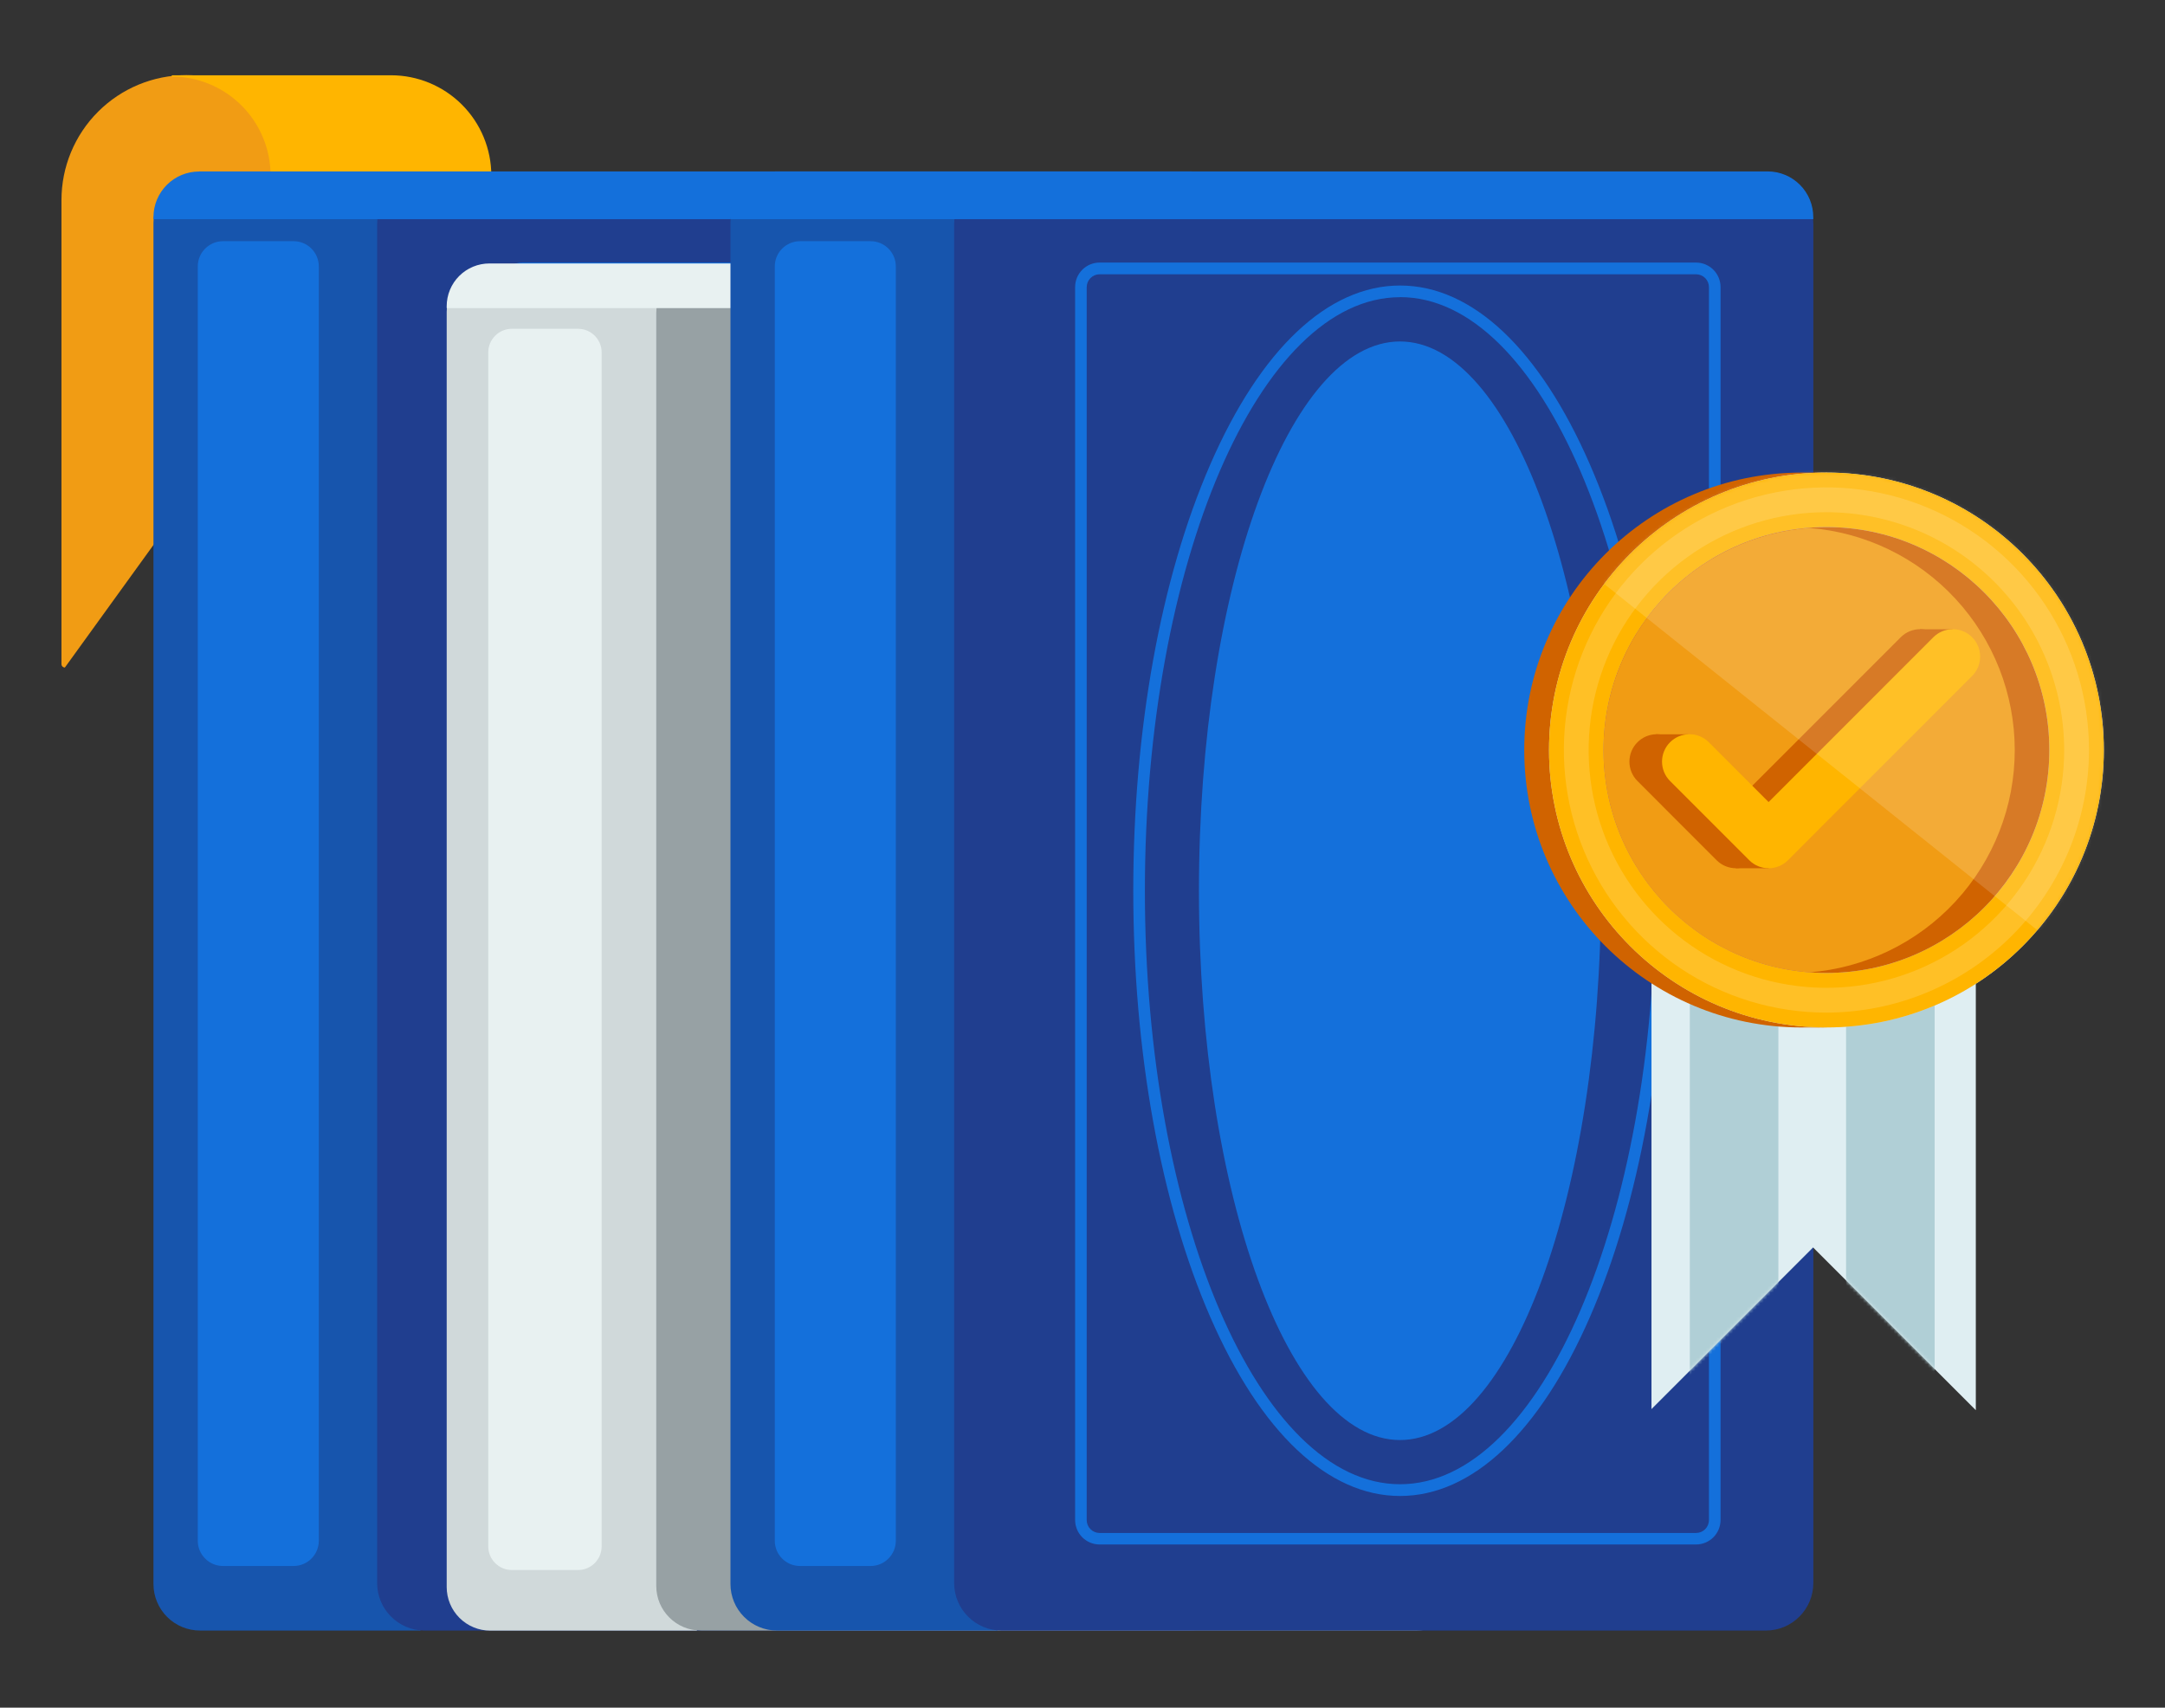 <svg width="634" height="500" viewBox="0 0 634 500" fill="none" xmlns="http://www.w3.org/2000/svg">
<rect x="0" y="0" width="634" height="500" fill="#333333" stroke="none"/>
<rect width="634" height="500"/>
<path d="M89.78 195.45L54.38 146.5L19 195.45C18.735 195.45 18.48 195.345 18.293 195.157C18.105 194.97 18 194.715 18 194.45V58.58C18 48.879 21.854 39.574 28.714 32.714C35.574 25.854 44.878 22 54.58 22C64.166 22 73.359 25.807 80.138 32.585C86.918 39.362 90.727 48.554 90.73 58.14V194.44C90.733 194.699 90.636 194.948 90.459 195.136C90.281 195.325 90.038 195.437 89.78 195.45Z" fill="#F19C14"/>
<path d="M50.51 22.04H114.51C122.299 22.04 129.77 25.134 135.278 30.642C140.785 36.15 143.88 43.621 143.88 51.41H79.24C79.24 47.602 78.49 43.831 77.032 40.312C75.575 36.794 73.439 33.597 70.746 30.904C68.053 28.211 64.856 26.075 61.338 24.618C57.819 23.16 54.048 22.41 50.24 22.41C50.233 22.368 50.234 22.325 50.244 22.283C50.254 22.242 50.272 22.203 50.297 22.168C50.322 22.134 50.354 22.105 50.39 22.082C50.427 22.061 50.468 22.046 50.51 22.04Z" fill="#FFB500"/>
<path d="M58.57 51.7H109.49C113.105 51.7 116.572 53.136 119.128 55.692C121.684 58.248 123.12 61.715 123.12 65.33V477.42H58.57C54.956 477.42 51.489 475.984 48.933 473.428C46.376 470.872 44.94 467.405 44.94 463.79V65.33C44.94 61.715 46.376 58.248 48.933 55.692C51.489 53.136 54.956 51.7 58.57 51.7Z" fill="#1755AD"/>
<path d="M85.97 70.62H65.31C61.228 70.62 57.92 73.929 57.92 78.01V451.13C57.92 455.212 61.228 458.52 65.31 458.52H85.97C90.051 458.52 93.36 455.212 93.36 451.13V78.01C93.36 73.929 90.051 70.62 85.97 70.62Z" fill="#1470DB"/>
<path d="M348.11 51.7H124.38C116.682 51.7 110.44 57.941 110.44 65.64V463.49C110.44 471.189 116.682 477.43 124.38 477.43H348.11C355.809 477.43 362.05 471.189 362.05 463.49V65.64C362.05 57.941 355.809 51.7 348.11 51.7Z" fill="#203E8F"/>
<path d="M327.71 452.22H153C151.099 452.217 149.277 451.461 147.933 450.117C146.589 448.773 145.833 446.951 145.83 445.05V84.05C145.833 82.149 146.589 80.327 147.933 78.983C149.277 77.639 151.099 76.883 153 76.88H327.71C329.611 76.883 331.433 77.639 332.777 78.983C334.121 80.327 334.877 82.149 334.88 84.05V445.05C334.877 446.951 334.121 448.773 332.777 450.117C331.433 451.461 329.611 452.217 327.71 452.22ZM153 80.31C152 80.31 151.041 80.707 150.334 81.414C149.627 82.121 149.23 83.08 149.23 84.08V445.08C149.23 446.08 149.627 447.039 150.334 447.746C151.041 448.453 152 448.85 153 448.85H327.71C328.71 448.85 329.669 448.453 330.376 447.746C331.083 447.039 331.48 446.08 331.48 445.08V84.08C331.48 83.08 331.083 82.121 330.376 81.414C329.669 80.707 328.71 80.31 327.71 80.31H153Z" fill="#1470DB"/>
<path d="M58.3 50.19H348.7C350.457 50.191 352.195 50.539 353.817 51.213C355.439 51.887 356.912 52.873 358.152 54.117C359.391 55.361 360.374 56.837 361.043 58.46C361.712 60.084 362.054 61.824 362.05 63.58V64.18H44.94V63.58C44.94 60.037 46.348 56.639 48.853 54.133C51.359 51.628 54.757 50.22 58.3 50.22V50.19Z" fill="#1470DB"/>
<path d="M241 438.02C219.87 438.02 200.12 419.4 185.39 385.59C170.87 352.24 162.87 307.92 162.87 260.81C162.87 213.7 170.87 169.39 185.39 136.03C200.12 102.22 219.87 83.58 241 83.58C262.13 83.58 281.88 102.2 296.6 136.01C311.13 169.37 319.13 213.68 319.13 260.79C319.13 307.9 311.13 352.22 296.6 385.57C281.88 419.4 262.13 438.02 241 438.02ZM241 87.02C199.79 87.02 166.26 165.02 166.26 260.83C166.26 356.64 199.79 434.58 241 434.58C282.21 434.58 315.73 356.58 315.73 260.77C315.73 164.96 282.21 87 241 87V87.02Z" fill="#1470DB"/>
<path d="M241 421.64C273.513 421.64 299.87 349.634 299.87 260.81C299.87 171.986 273.513 99.98 241 99.98C208.487 99.98 182.13 171.986 182.13 260.81C182.13 349.634 208.487 421.64 241 421.64Z" fill="#1470DB"/>
<path d="M143.58 78.58H191.3C192.977 78.58 194.637 78.91 196.186 79.552C197.736 80.194 199.144 81.135 200.329 82.32C201.515 83.506 202.456 84.914 203.098 86.463C203.739 88.013 204.07 89.673 204.07 91.35V477.45H143.58C140.193 477.45 136.945 476.105 134.55 473.71C132.155 471.315 130.81 468.067 130.81 464.68V91.33C130.815 87.947 132.163 84.704 134.557 82.313C136.951 79.923 140.196 78.58 143.58 78.58Z" fill="#D0D9DA"/>
<path d="M169.27 96.27H149.9C146.079 96.27 142.98 99.368 142.98 103.19V452.78C142.98 456.602 146.079 459.7 149.9 459.7H169.27C173.092 459.7 176.19 456.602 176.19 452.78V103.19C176.19 99.368 173.092 96.27 169.27 96.27Z" fill="#E8F1F1"/>
<path d="M414.86 78.55H205.24C198.027 78.55 192.18 84.397 192.18 91.61V464.36C192.18 471.573 198.027 477.42 205.24 477.42H414.86C422.073 477.42 427.92 471.573 427.92 464.36V91.61C427.92 84.397 422.073 78.55 414.86 78.55Z" fill="#97A1A4"/>
<path d="M395.75 453.99H232.09C230.26 453.99 228.505 453.263 227.211 451.969C225.917 450.675 225.19 448.92 225.19 447.09V108.89C225.193 107.061 225.921 105.307 227.214 104.014C228.508 102.72 230.261 101.993 232.09 101.99H395.75C397.58 101.993 399.333 102.72 400.627 104.014C401.92 105.307 402.648 107.061 402.65 108.89V447.09C402.648 448.919 401.92 450.673 400.627 451.966C399.333 453.26 397.58 453.987 395.75 453.99ZM232.09 105.58C231.203 105.583 230.352 105.937 229.725 106.564C229.097 107.192 228.743 108.043 228.74 108.93V447.13C228.74 448.019 229.093 448.871 229.722 449.499C230.35 450.127 231.202 450.48 232.09 450.48H395.75C396.638 450.477 397.489 450.124 398.116 449.496C398.744 448.868 399.098 448.018 399.1 447.13V108.93C399.098 108.043 398.744 107.192 398.116 106.564C397.489 105.937 396.638 105.583 395.75 105.58H232.09Z" fill="#E8F1F1"/>
<path d="M143.33 77.14H415.41C417.052 77.14 418.679 77.464 420.197 78.092C421.715 78.721 423.094 79.642 424.255 80.804C425.417 81.966 426.339 83.345 426.967 84.863C427.596 86.381 427.92 88.007 427.92 89.65V90.22H130.81V89.65C130.81 88.007 131.133 86.379 131.763 84.86C132.392 83.342 133.314 81.962 134.477 80.8C135.64 79.639 137.02 78.718 138.539 78.089C140.058 77.461 141.686 77.139 143.33 77.14Z" fill="#E8F1F1"/>
<path d="M314.51 440.69C294.63 440.69 276.07 423.21 262.24 391.46C248.62 360.18 241.12 318.64 241.12 274.46C241.12 230.28 248.62 188.75 262.24 157.46C276.07 125.71 294.63 108.23 314.51 108.23C334.39 108.23 352.95 125.71 366.78 157.46C380.4 188.73 387.9 230.28 387.9 274.46C387.9 318.64 380.4 360.17 366.78 391.46C353 423.21 334.39 440.69 314.51 440.69ZM314.51 111.81C276 111.81 244.67 184.81 244.67 274.47C244.67 364.13 276 437.14 314.51 437.14C353.02 437.14 384.34 364.14 384.34 274.47C384.34 184.8 353 111.81 314.51 111.81Z" fill="#E8F1F1"/>
<path d="M314.51 425.15C344.974 425.15 369.67 357.688 369.67 274.47C369.67 191.252 344.974 123.79 314.51 123.79C284.046 123.79 259.35 191.252 259.35 274.47C259.35 357.688 284.046 425.15 314.51 425.15Z" fill="#E8F1F1"/>
<path d="M227.54 51.7H278.46C282.075 51.7 285.542 53.136 288.098 55.692C290.654 58.248 292.09 61.715 292.09 65.33V477.42H227.54C223.925 477.42 220.458 475.984 217.902 473.428C215.346 470.872 213.91 467.405 213.91 463.79V65.33C213.91 61.715 215.346 58.248 217.902 55.692C220.458 53.136 223.925 51.7 227.54 51.7Z" fill="#1755AD"/>
<path d="M254.94 70.62H234.28C230.198 70.62 226.89 73.929 226.89 78.01V451.13C226.89 455.212 230.198 458.52 234.28 458.52H254.94C259.021 458.52 262.33 455.212 262.33 451.13V78.01C262.33 73.929 259.021 70.62 254.94 70.62Z" fill="#1470DB"/>
<path d="M517.08 51.7H293.35C285.651 51.7 279.41 57.941 279.41 65.64V463.49C279.41 471.189 285.651 477.43 293.35 477.43H517.08C524.779 477.43 531.02 471.189 531.02 463.49V65.64C531.02 57.941 524.779 51.7 517.08 51.7Z" fill="#203E8F"/>
<path d="M496.68 452.22H322C320.1 452.217 318.279 451.461 316.936 450.116C315.594 448.772 314.84 446.95 314.84 445.05V84.05C314.84 82.15 315.594 80.328 316.936 78.984C318.279 77.639 320.1 76.883 322 76.88H496.68C498.581 76.883 500.403 77.639 501.747 78.983C503.091 80.327 503.847 82.149 503.85 84.05V445.05C503.847 446.951 503.091 448.773 501.747 450.117C500.403 451.461 498.581 452.217 496.68 452.22ZM322 80.31C321.001 80.313 320.043 80.711 319.337 81.417C318.631 82.124 318.232 83.081 318.23 84.08V445.08C318.232 446.079 318.631 447.036 319.337 447.743C320.043 448.449 321.001 448.847 322 448.85H496.68C497.68 448.85 498.639 448.453 499.346 447.746C500.053 447.039 500.45 446.08 500.45 445.08V84.08C500.45 83.08 500.053 82.121 499.346 81.414C498.639 80.707 497.68 80.31 496.68 80.31H322Z" fill="#1470DB"/>
<path d="M227.27 50.19H517.67C519.425 50.194 521.161 50.544 522.781 51.218C524.4 51.894 525.871 52.881 527.108 54.124C528.346 55.368 529.327 56.843 529.995 58.465C530.662 60.087 531.004 61.826 531 63.58V64.18H213.91V63.58C213.906 61.823 214.249 60.083 214.919 58.458C215.588 56.834 216.572 55.358 217.813 54.114C219.054 52.87 220.528 51.883 222.151 51.21C223.773 50.537 225.513 50.19 227.27 50.19Z" fill="#1470DB"/>
<path d="M410 438.02C388.87 438.02 369.12 419.4 354.4 385.59C339.87 352.24 331.87 307.92 331.87 260.81C331.87 213.7 339.87 169.39 354.4 136.03C369.12 102.22 388.87 83.6 410 83.6C431.13 83.6 450.88 102.22 465.61 136.03C480.13 169.39 488.13 213.7 488.13 260.81C488.13 307.92 480.13 352.24 465.61 385.59C450.85 419.4 431.11 438.02 410 438.02ZM410 87.02C368.79 87.02 335.27 165.02 335.27 260.83C335.27 356.64 368.76 434.58 410 434.58C451.24 434.58 484.74 356.58 484.74 260.77C484.74 164.96 451.18 87 410 87V87.02Z" fill="#1470DB"/>
<path d="M409.97 421.64C442.483 421.64 468.84 349.634 468.84 260.81C468.84 171.986 442.483 99.98 409.97 99.98C377.457 99.98 351.1 171.986 351.1 260.81C351.1 349.634 377.457 421.64 409.97 421.64Z" fill="#1470DB"/>
<path d="M483.62 268.38V412.58L530.95 365.25L578.6 412.9V268.38H483.62Z" fill="#DFEEF2"/>
<mask id="mask0_145_5771" style="mask-type:luminance" maskUnits="userSpaceOnUse" x="483" y="268" width="96" height="145">
<path d="M483.62 268.38V412.58L530.95 365.25L578.6 412.9V268.38H483.62Z" fill="white"/>
</mask>
<g mask="url(#mask0_145_5771)">
<path d="M520.78 291.25H494.85V420.89H520.78V291.25Z" fill="#B0CFD6"/>
<path d="M566.54 291.25H540.61V420.89H566.54V291.25Z" fill="#B0CFD6"/>
</g>
<path d="M527.59 300.84H531.95C576.812 300.84 613.18 264.472 613.18 219.61V219.6C613.18 174.738 576.812 138.37 531.95 138.37H527.59C482.728 138.37 446.36 174.738 446.36 219.6V219.61C446.36 264.472 482.728 300.84 527.59 300.84Z" fill="#D06300"/>
<path d="M534.85 300.83C579.712 300.83 616.08 264.462 616.08 219.6C616.08 174.738 579.712 138.37 534.85 138.37C489.988 138.37 453.62 174.738 453.62 219.6C453.62 264.462 489.988 300.83 534.85 300.83Z" fill="#D0D9DA"/>
<path d="M534.85 300.83C579.712 300.83 616.08 264.462 616.08 219.6C616.08 174.738 579.712 138.37 534.85 138.37C489.988 138.37 453.62 174.738 453.62 219.6C453.62 264.462 489.988 300.83 534.85 300.83Z" fill="#FFB500"/>
<path opacity="0.15" d="M534.85 296.49C519.643 296.49 504.778 291.981 492.134 283.533C479.49 275.085 469.635 263.078 463.815 249.029C457.995 234.981 456.471 219.522 459.436 204.607C462.401 189.692 469.722 175.992 480.473 165.238C491.225 154.484 504.923 147.159 519.837 144.19C534.751 141.221 550.211 142.741 564.261 148.557C578.311 154.374 590.321 164.226 598.772 176.868C607.223 189.509 611.736 204.373 611.74 219.58C611.716 239.967 603.608 259.513 589.194 273.93C574.78 288.348 555.237 296.461 534.85 296.49ZM534.85 149.97C521.078 149.97 507.615 154.054 496.164 161.706C484.713 169.358 475.788 180.234 470.518 192.958C465.249 205.683 463.871 219.684 466.559 233.192C469.248 246.699 475.881 259.106 485.621 268.843C495.361 278.58 507.77 285.21 521.278 287.894C534.786 290.579 548.787 289.197 561.51 283.924C574.233 278.651 585.106 269.723 592.755 258.27C600.404 246.816 604.484 233.352 604.48 219.58C604.454 201.123 597.108 183.43 584.055 170.381C571.002 157.331 553.307 149.991 534.85 149.97Z" fill="white"/>
<path d="M534.85 284.88C570.903 284.88 600.13 255.653 600.13 219.6C600.13 183.547 570.903 154.32 534.85 154.32C498.797 154.32 469.57 183.547 469.57 219.6C469.57 255.653 498.797 284.88 534.85 284.88Z" fill="#D0D9DA"/>
<path d="M534.85 284.88C570.903 284.88 600.13 255.653 600.13 219.6C600.13 183.547 570.903 154.32 534.85 154.32C498.797 154.32 469.57 183.547 469.57 219.6C469.57 255.653 498.797 284.88 534.85 284.88Z" fill="#D06300"/>
<path d="M529.78 154.58C546.167 155.85 561.47 163.255 572.634 175.317C583.798 187.379 589.999 203.21 589.999 219.645C589.999 236.08 583.798 251.911 572.634 263.973C561.47 276.035 546.167 283.44 529.78 284.71C513.394 283.44 498.09 276.035 486.927 263.973C475.763 251.911 469.562 236.08 469.562 219.645C469.562 203.21 475.763 187.379 486.927 175.317C498.09 163.255 513.394 155.85 529.78 154.58Z" fill="#F19C14"/>
<path d="M508.37 254.22C507.315 254.222 506.27 254.016 505.295 253.612C504.32 253.209 503.435 252.617 502.69 251.87L479.51 228.68C478.765 227.935 478.173 227.05 477.77 226.076C477.367 225.103 477.159 224.059 477.159 223.005C477.159 221.951 477.367 220.908 477.77 219.934C478.173 218.96 478.765 218.075 479.51 217.33C480.255 216.585 481.14 215.994 482.114 215.59C483.087 215.187 484.131 214.979 485.185 214.979C486.239 214.979 487.282 215.187 488.256 215.59C489.23 215.994 490.115 216.585 490.86 217.33L508.37 234.84L556.62 186.58C558.126 185.071 560.17 184.222 562.303 184.22C564.435 184.218 566.481 185.064 567.99 186.57C569.499 188.077 570.348 190.121 570.35 192.253C570.352 194.385 569.506 196.431 568 197.94L514 251.87C512.507 253.366 510.483 254.211 508.37 254.22Z" fill="#D06300"/>
<path d="M508.37 254.22H517.92L571.85 184.24H562.3L510.64 236.65L494.33 215H484.87L508.37 254.22Z" fill="#D06300"/>
<path d="M517.92 254.22C516.866 254.221 515.823 254.014 514.85 253.61C513.877 253.207 512.994 252.616 512.25 251.87L489.06 228.68C487.555 227.175 486.709 225.134 486.709 223.005C486.709 220.877 487.555 218.835 489.06 217.33C490.565 215.825 492.606 214.979 494.735 214.979C496.863 214.979 498.905 215.825 500.41 217.33L517.92 234.84L566.17 186.58C567.675 185.075 569.716 184.229 571.845 184.229C573.973 184.229 576.015 185.075 577.52 186.58C579.025 188.085 579.87 190.127 579.87 192.255C579.87 194.384 579.025 196.425 577.52 197.93L523.6 251.86C522.855 252.609 521.97 253.203 520.996 253.608C520.021 254.013 518.975 254.221 517.92 254.22Z" fill="#FFB500"/>
<mask id="mask1_145_5771" style="mask-type:luminance" maskUnits="userSpaceOnUse" x="453" y="138" width="164" height="163">
<path d="M534.85 300.83C579.712 300.83 616.08 264.462 616.08 219.6C616.08 174.738 579.712 138.37 534.85 138.37C489.988 138.37 453.62 174.738 453.62 219.6C453.62 264.462 489.988 300.83 534.85 300.83Z" fill="white"/>
</mask>
<g mask="url(#mask1_145_5771)">
<path opacity="0.15" d="M632.25 300.84L414.45 126.76L626.24 105.01L632.25 300.84Z" fill="white"/>
</g>
</svg>
